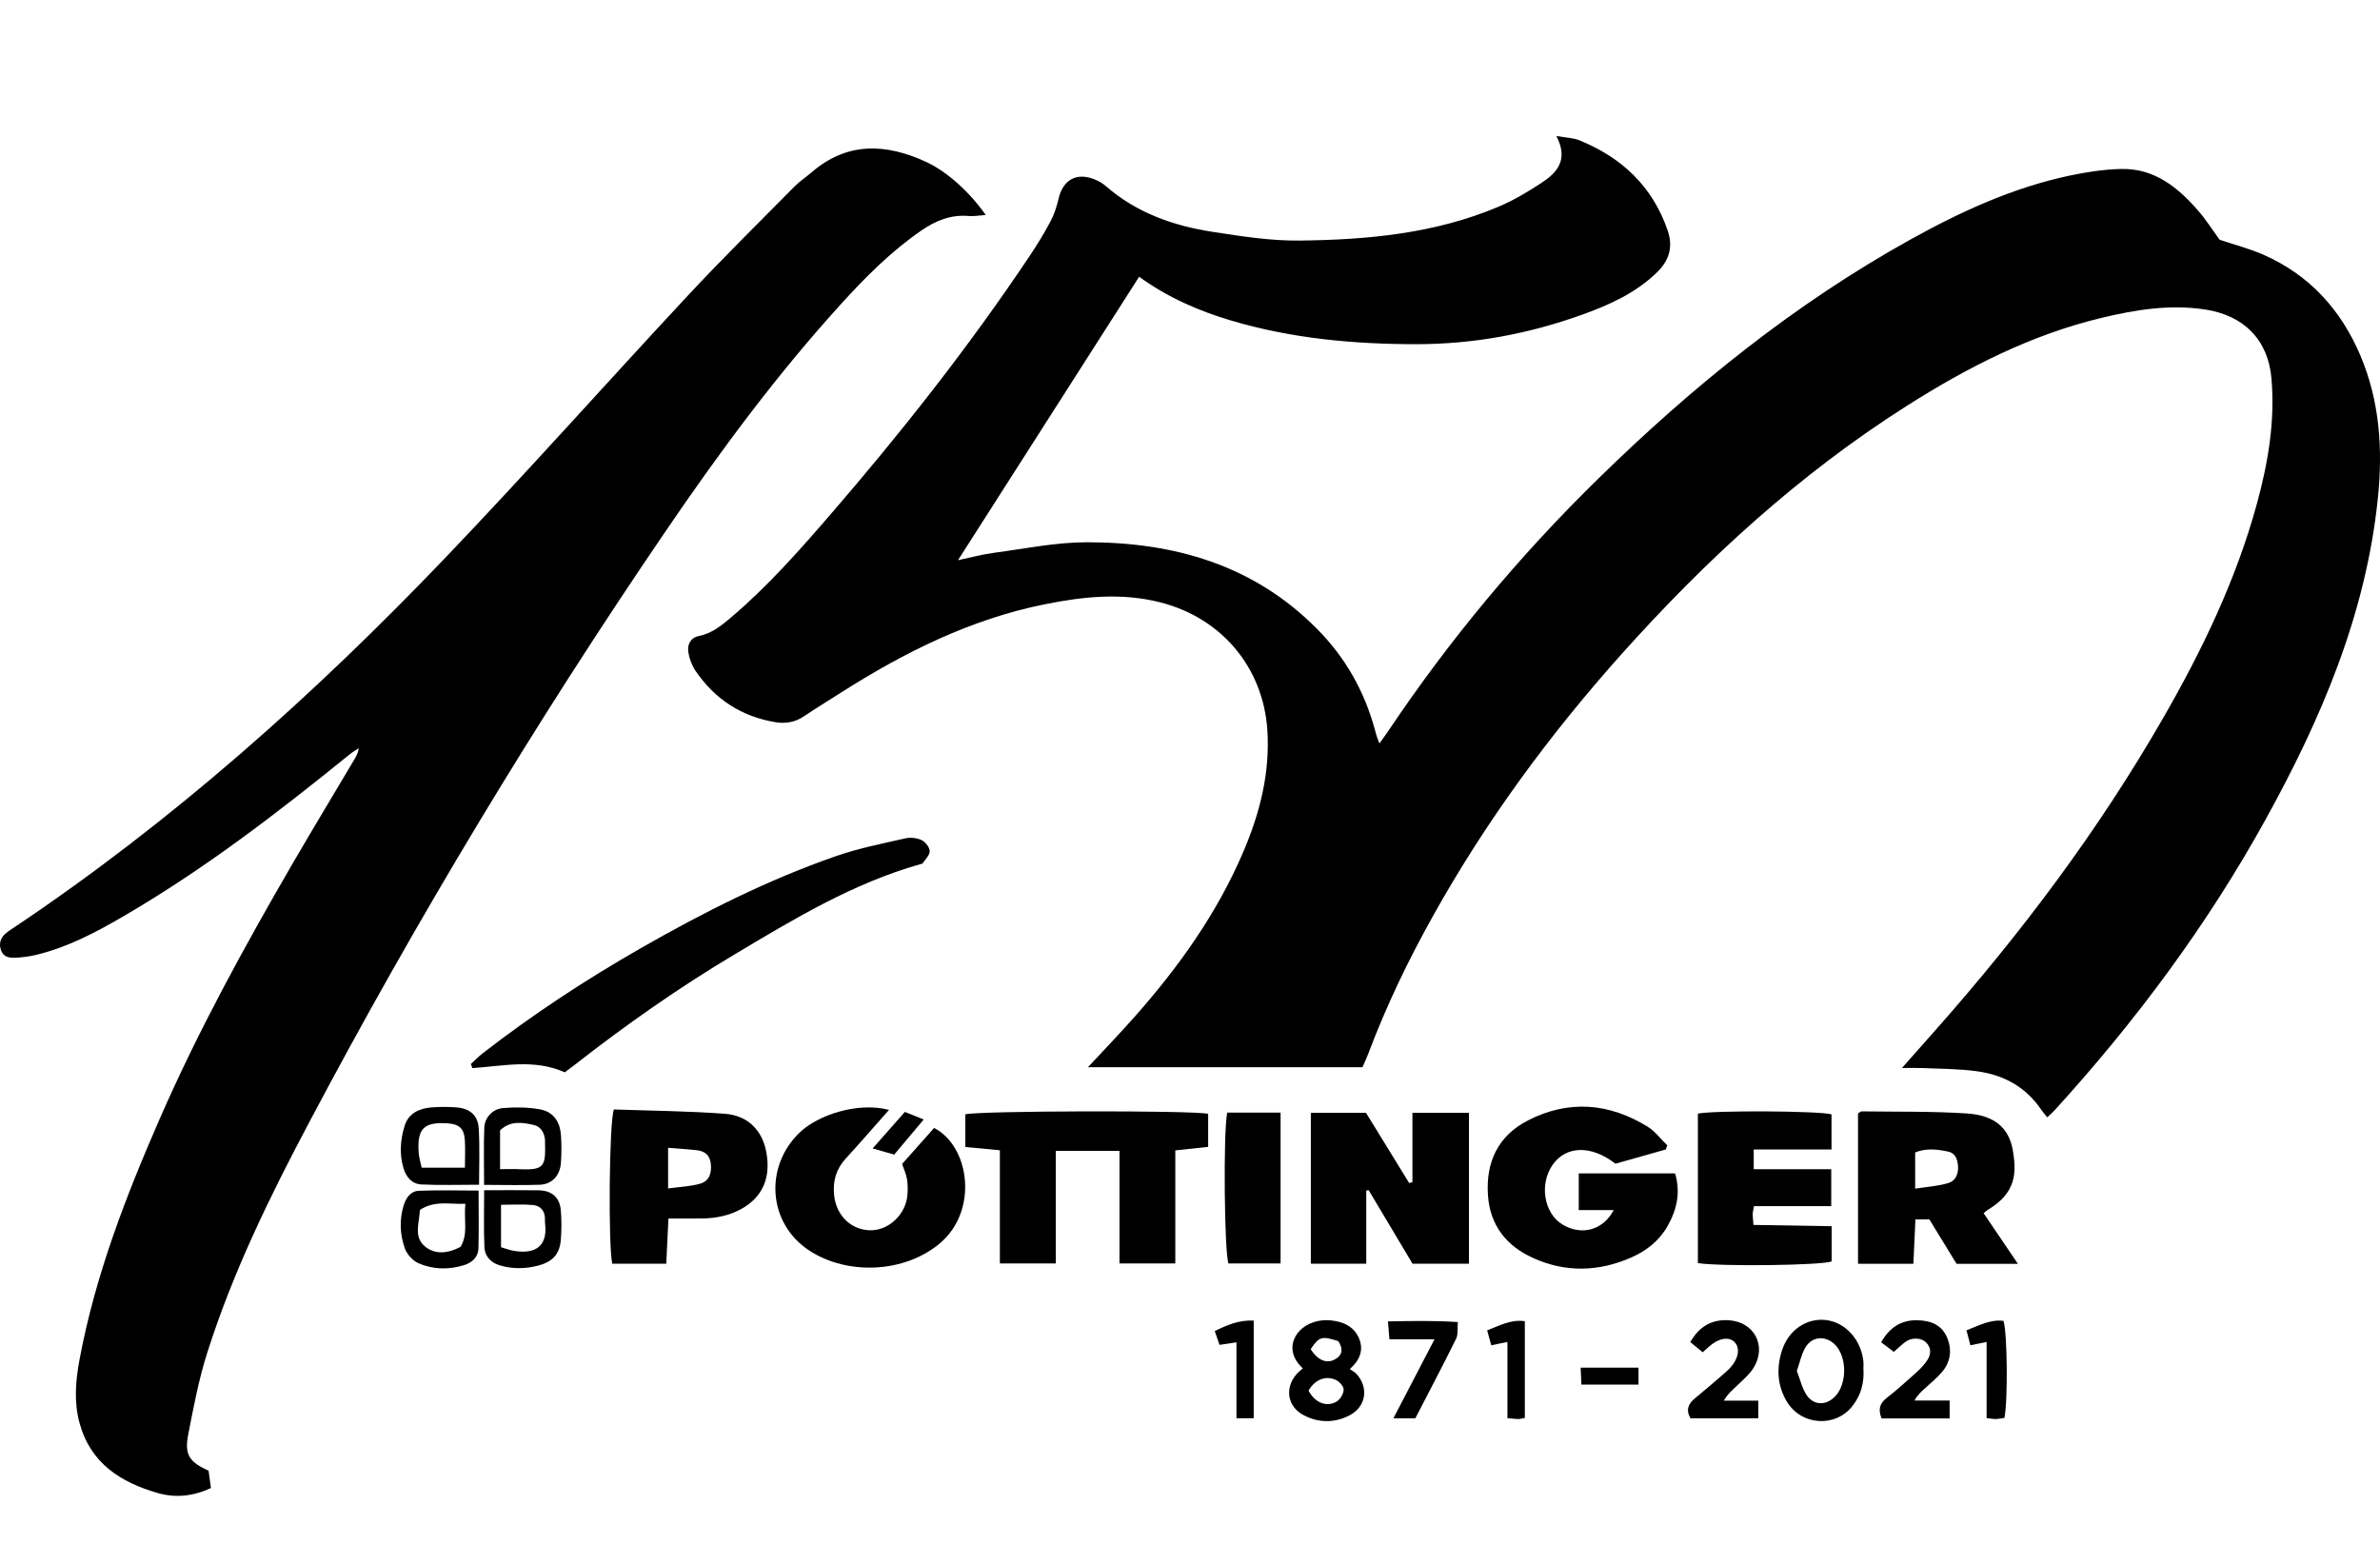 <?xml version='1.0' encoding='UTF-8'?>
<svg width="35px" height="23px" xmlns="http://www.w3.org/2000/svg" version="1.1" xmlns:xlink="http://www.w3.org/1999/xlink" viewBox="0 0 35 23">
 <title>navbar _ kino</title>
 <g stroke="none" id="navbar-_-kino" stroke-width="1" fill="none" fill-rule="evenodd">
  <path d="M15.999,15.696 C16.253,15.423 16.482,15.185 16.7,14.938 C17.341,14.211 17.9,13.428 18.283,12.53 C18.528,11.957 18.68,11.364 18.637,10.731 C18.576,9.837 17.986,9.096 17.067,8.86 C16.497,8.714 15.933,8.773 15.37,8.886 C14.277,9.105 13.3,9.593 12.368,10.186 C12.183,10.303 11.998,10.417 11.816,10.539 C11.689,10.623 11.552,10.645 11.407,10.622 C10.905,10.54 10.512,10.283 10.227,9.864 C10.174,9.785 10.137,9.687 10.123,9.593 C10.105,9.48 10.155,9.378 10.278,9.354 C10.473,9.315 10.616,9.195 10.759,9.074 C11.289,8.623 11.749,8.103 12.202,7.579 C13.248,6.369 14.238,5.114 15.129,3.784 C15.242,3.615 15.35,3.442 15.445,3.263 C15.501,3.159 15.539,3.042 15.566,2.927 C15.631,2.641 15.836,2.528 16.106,2.642 C16.161,2.665 16.215,2.696 16.26,2.735 C16.712,3.13 17.255,3.321 17.833,3.41 C18.256,3.475 18.685,3.543 19.109,3.538 C20.11,3.527 21.105,3.436 22.042,3.038 C22.262,2.945 22.471,2.82 22.671,2.688 C22.899,2.539 23.07,2.35 22.888,2 C23.032,2.026 23.135,2.027 23.225,2.063 C23.847,2.316 24.301,2.739 24.524,3.388 C24.606,3.629 24.55,3.828 24.368,4.005 C24.052,4.313 23.66,4.487 23.256,4.632 C22.473,4.912 21.668,5.062 20.83,5.062 C19.908,5.062 19.001,4.979 18.114,4.717 C17.629,4.574 17.169,4.373 16.752,4.07 C15.865,5.459 14.982,6.84 14.088,8.239 C14.272,8.2 14.444,8.153 14.619,8.13 C15.073,8.07 15.527,7.975 15.982,7.975 C17.263,7.974 18.435,8.306 19.368,9.249 C19.785,9.669 20.068,10.169 20.222,10.743 C20.231,10.779 20.242,10.815 20.254,10.851 C20.261,10.872 20.27,10.893 20.286,10.934 C20.331,10.87 20.37,10.818 20.407,10.764 C21.312,9.412 22.349,8.169 23.511,7.033 C24.895,5.679 26.391,4.469 28.089,3.526 C28.834,3.112 29.604,2.758 30.443,2.581 C30.691,2.529 30.947,2.49 31.2,2.485 C31.685,2.476 32.03,2.757 32.329,3.102 C32.442,3.232 32.535,3.38 32.642,3.526 C32.852,3.597 33.079,3.655 33.29,3.748 C33.963,4.045 34.425,4.555 34.711,5.227 C34.998,5.903 35.043,6.614 34.968,7.335 C34.791,9.04 34.133,10.577 33.316,12.055 C32.459,13.607 31.407,15.02 30.216,16.328 C30.186,16.361 30.152,16.389 30.106,16.433 C30.073,16.391 30.045,16.359 30.021,16.325 C29.792,15.983 29.459,15.805 29.064,15.754 C28.797,15.718 28.525,15.72 28.255,15.708 C28.175,15.704 28.095,15.707 27.97,15.707 C28.156,15.497 28.309,15.324 28.462,15.151 C29.719,13.731 30.855,12.221 31.803,10.574 C32.383,9.568 32.886,8.525 33.193,7.397 C33.356,6.797 33.458,6.191 33.404,5.567 C33.356,4.998 32.997,4.638 32.429,4.552 C31.912,4.473 31.41,4.554 30.913,4.673 C29.878,4.92 28.942,5.397 28.049,5.964 C26.459,6.972 25.086,8.233 23.835,9.633 C22.777,10.818 21.842,12.092 21.068,13.481 C20.708,14.126 20.388,14.791 20.127,15.483 C20.101,15.553 20.069,15.621 20.036,15.696 L15.999,15.696 Z" id="Fill-4" fill="#000000"/>
  <path d="M3.067,21.629 C3.077,21.705 3.089,21.792 3.102,21.885 C2.84,22.006 2.584,22.033 2.323,21.959 C1.775,21.802 1.331,21.521 1.17,20.929 C1.084,20.617 1.112,20.301 1.171,19.988 C1.401,18.759 1.848,17.602 2.345,16.463 C2.913,15.163 3.594,13.922 4.305,12.697 C4.605,12.182 4.912,11.673 5.216,11.161 C5.242,11.116 5.267,11.07 5.276,11.003 C5.232,11.033 5.185,11.06 5.143,11.094 C4.078,11.958 2.991,12.793 1.803,13.483 C1.4,13.718 0.987,13.934 0.529,14.044 C0.427,14.069 0.322,14.081 0.217,14.086 C0.134,14.089 0.049,14.073 0.015,13.976 C-0.019,13.88 0.006,13.797 0.08,13.731 C0.12,13.696 0.165,13.668 0.209,13.639 C2.536,12.08 4.614,10.226 6.546,8.206 C7.76,6.937 8.926,5.623 10.123,4.339 C10.632,3.793 11.164,3.27 11.688,2.739 C11.761,2.665 11.852,2.607 11.931,2.538 C12.455,2.083 13.026,2.108 13.615,2.379 C13.926,2.522 14.26,2.824 14.496,3.162 C14.4,3.168 14.323,3.183 14.248,3.177 C13.986,3.153 13.761,3.244 13.551,3.389 C13.107,3.694 12.73,4.073 12.369,4.47 C11.419,5.515 10.581,6.649 9.787,7.815 C7.88,10.612 6.134,13.509 4.549,16.502 C3.967,17.6 3.42,18.717 3.044,19.907 C2.922,20.292 2.847,20.693 2.769,21.091 C2.71,21.392 2.78,21.501 3.067,21.629" id="Fill-6" fill="#000000"/>
  <path d="M8.305,15.771 C7.855,15.569 7.399,15.679 6.947,15.709 C6.939,15.689 6.931,15.669 6.924,15.649 C6.98,15.598 7.033,15.543 7.092,15.496 C7.831,14.922 8.61,14.411 9.42,13.947 C10.341,13.42 11.286,12.942 12.289,12.593 C12.619,12.477 12.966,12.409 13.309,12.331 C13.385,12.313 13.48,12.322 13.55,12.354 C13.606,12.38 13.669,12.458 13.672,12.516 C13.675,12.574 13.609,12.637 13.57,12.695 C13.564,12.705 13.543,12.707 13.529,12.711 C12.542,12.991 11.673,13.517 10.802,14.037 C9.98,14.527 9.199,15.076 8.445,15.666 C8.404,15.698 8.362,15.729 8.305,15.771" id="Fill-8" fill="#000000"/>
  <path d="M17.767,16.867 C17.606,16.884 17.453,16.901 17.284,16.919 L17.284,18.582 L16.463,18.582 L16.463,16.926 L15.526,16.926 L15.526,18.582 L14.704,18.582 L14.704,16.917 C14.525,16.9 14.37,16.885 14.196,16.869 L14.196,16.389 C14.368,16.336 17.519,16.328 17.767,16.381 L17.767,16.867 Z" id="Fill-10" fill="#000000"/>
  <path d="M21.602,18.585 L20.772,18.585 C20.565,18.237 20.346,17.871 20.128,17.505 C20.116,17.507 20.104,17.508 20.092,17.51 L20.092,18.585 L19.277,18.585 L19.277,16.366 L20.088,16.366 C20.294,16.701 20.508,17.05 20.723,17.399 C20.739,17.395 20.755,17.391 20.771,17.387 L20.771,16.366 L21.602,16.366 L21.602,18.585 Z" id="Fill-12" fill="#000000"/>
  <path d="M24.496,16.906 C24.246,16.977 23.996,17.047 23.756,17.115 C23.401,16.838 23.03,16.849 22.833,17.131 C22.633,17.416 22.705,17.847 22.981,18.011 C23.258,18.177 23.576,18.093 23.731,17.797 L23.217,17.797 L23.217,17.257 L24.633,17.257 C24.716,17.528 24.663,17.784 24.526,18.027 C24.404,18.245 24.214,18.396 23.989,18.494 C23.512,18.704 23.024,18.718 22.547,18.502 C22.157,18.327 21.913,18.026 21.882,17.582 C21.847,17.09 22.032,16.702 22.472,16.477 C23.069,16.172 23.664,16.221 24.231,16.571 C24.341,16.639 24.423,16.753 24.519,16.845 C24.511,16.865 24.503,16.886 24.496,16.906" id="Fill-14" fill="#000000"/>
  <path d="M28.164,17.482 C28.349,17.453 28.506,17.444 28.652,17.399 C28.759,17.367 28.804,17.264 28.794,17.143 C28.786,17.044 28.75,16.958 28.651,16.937 C28.491,16.903 28.328,16.883 28.164,16.949 L28.164,17.482 Z M29.675,18.587 L28.773,18.587 C28.649,18.383 28.512,18.16 28.373,17.934 L28.168,17.934 C28.158,18.15 28.149,18.363 28.138,18.586 L27.324,18.586 L27.324,16.376 C27.35,16.36 27.362,16.345 27.375,16.345 C27.892,16.353 28.411,16.342 28.927,16.376 C29.335,16.404 29.545,16.589 29.602,16.925 C29.656,17.251 29.649,17.543 29.236,17.791 C29.217,17.802 29.202,17.818 29.171,17.843 C29.333,18.082 29.494,18.32 29.675,18.587 L29.675,18.587 Z" id="Fill-16" fill="#000000"/>
  <path d="M25.794,17.739 C25.784,17.798 25.775,17.826 25.775,17.854 C25.775,17.899 25.781,17.943 25.786,18.015 C26.169,18.021 26.548,18.027 26.936,18.034 L26.936,18.552 C26.781,18.61 25.324,18.629 24.969,18.577 L24.969,16.378 C25.203,16.329 26.756,16.337 26.934,16.389 L26.934,16.905 L25.79,16.905 L25.79,17.196 L26.93,17.196 L26.93,17.739 L25.794,17.739 Z" id="Fill-18" fill="#000000"/>
  <path d="M13.074,16.323 C12.85,16.576 12.648,16.809 12.44,17.036 C12.297,17.191 12.245,17.369 12.266,17.576 C12.297,17.875 12.511,18.087 12.795,18.094 C13.062,18.099 13.313,17.871 13.343,17.589 C13.351,17.507 13.351,17.422 13.338,17.341 C13.327,17.268 13.293,17.2 13.266,17.119 C13.425,16.94 13.583,16.762 13.737,16.589 C14.261,16.86 14.391,17.803 13.825,18.283 C13.302,18.726 12.461,18.757 11.904,18.394 C11.294,17.997 11.234,17.161 11.76,16.656 C12.029,16.397 12.613,16.204 13.074,16.323" id="Fill-20" fill="#000000"/>
  <path d="M9.825,17.479 C10.004,17.454 10.155,17.449 10.295,17.409 C10.425,17.372 10.467,17.265 10.454,17.121 C10.442,16.994 10.369,16.931 10.251,16.917 C10.113,16.901 9.975,16.893 9.825,16.881 L9.825,17.479 Z M9.028,16.317 C9.563,16.336 10.112,16.34 10.657,16.38 C11.003,16.406 11.212,16.627 11.27,16.948 C11.338,17.319 11.216,17.603 10.909,17.776 C10.728,17.878 10.53,17.918 10.325,17.92 C10.168,17.922 10.011,17.921 9.83,17.921 C9.819,18.151 9.809,18.364 9.798,18.585 L9.004,18.585 C8.944,18.329 8.957,16.505 9.028,16.317 L9.028,16.317 Z" id="Fill-22" fill="#000000"/>
  <path d="M18.047,16.363 L18.832,16.363 L18.832,18.582 L18.066,18.582 C18.006,18.432 17.987,16.677 18.047,16.363" id="Fill-24" fill="#000000"/>
  <path d="M19.275,19.842 C19.379,20.01 19.518,20.065 19.644,19.985 C19.759,19.913 19.742,19.817 19.68,19.724 C19.437,19.646 19.399,19.657 19.275,19.842 M19.243,20.451 C19.331,20.625 19.505,20.701 19.655,20.614 C19.708,20.583 19.758,20.5 19.76,20.439 C19.762,20.392 19.699,20.32 19.647,20.296 C19.494,20.224 19.338,20.291 19.243,20.451 M19.159,20.124 C18.855,19.848 19.046,19.497 19.38,19.429 C19.438,19.417 19.5,19.413 19.559,19.418 C19.74,19.434 19.902,19.5 19.981,19.673 C20.057,19.841 20.008,19.996 19.85,20.135 C19.888,20.162 19.924,20.179 19.948,20.206 C20.132,20.409 20.089,20.688 19.849,20.814 C19.63,20.929 19.399,20.929 19.179,20.817 C18.934,20.694 18.887,20.419 19.065,20.212 C19.089,20.184 19.119,20.161 19.159,20.124" id="Fill-26" fill="#000000"/>
  <path d="M26.424,20.163 C26.472,20.286 26.5,20.414 26.567,20.516 C26.673,20.676 26.859,20.674 26.991,20.533 C27.163,20.348 27.163,19.964 26.991,19.782 C26.856,19.639 26.65,19.648 26.55,19.817 C26.491,19.916 26.468,20.037 26.424,20.163 M27.403,20.12 C27.419,20.347 27.362,20.523 27.243,20.677 C26.991,21.002 26.483,20.967 26.272,20.605 C26.136,20.372 26.124,20.118 26.204,19.866 C26.301,19.56 26.567,19.382 26.851,19.414 C27.134,19.446 27.366,19.698 27.402,20.015 C27.407,20.059 27.403,20.105 27.403,20.12" id="Fill-28" fill="#000000"/>
  <path d="M25.04,19.888 C24.973,19.833 24.917,19.787 24.857,19.738 C24.99,19.507 25.175,19.402 25.423,19.417 C25.799,19.44 25.987,19.797 25.787,20.118 C25.729,20.212 25.64,20.287 25.559,20.365 C25.491,20.432 25.413,20.49 25.35,20.6 L25.857,20.6 L25.857,20.859 L24.86,20.859 C24.788,20.733 24.829,20.643 24.929,20.562 C25.052,20.463 25.171,20.359 25.291,20.256 C25.337,20.217 25.383,20.177 25.426,20.135 C25.565,19.996 25.598,19.828 25.507,19.737 C25.422,19.653 25.269,19.681 25.129,19.808 C25.107,19.828 25.085,19.848 25.04,19.888" id="Fill-30" fill="#000000"/>
  <path d="M28.671,20.861 L27.671,20.861 C27.617,20.732 27.64,20.641 27.747,20.558 C27.89,20.448 28.024,20.326 28.158,20.206 C28.22,20.151 28.28,20.093 28.328,20.026 C28.408,19.916 28.401,19.817 28.322,19.741 C28.255,19.676 28.12,19.667 28.03,19.729 C27.969,19.771 27.917,19.825 27.851,19.882 C27.789,19.836 27.732,19.792 27.664,19.741 C27.788,19.522 27.96,19.412 28.197,19.417 C28.388,19.421 28.556,19.482 28.635,19.675 C28.709,19.856 28.685,20.031 28.557,20.181 C28.484,20.266 28.396,20.338 28.313,20.414 C28.259,20.463 28.202,20.51 28.154,20.598 L28.671,20.598 L28.671,20.861 Z" id="Fill-32" fill="#000000"/>
  <path d="M6.837,17.173 C6.837,17.026 6.845,16.891 6.835,16.757 C6.823,16.596 6.749,16.533 6.59,16.522 C6.231,16.496 6.129,16.599 6.158,16.963 C6.163,17.027 6.183,17.091 6.201,17.173 L6.837,17.173 Z M7.045,17.424 C6.75,17.424 6.474,17.433 6.198,17.42 C6.061,17.413 5.974,17.317 5.933,17.179 C5.871,16.968 5.888,16.759 5.951,16.556 C6.006,16.378 6.159,16.304 6.333,16.288 C6.46,16.277 6.589,16.277 6.715,16.287 C6.91,16.303 7.028,16.402 7.04,16.596 C7.057,16.864 7.045,17.134 7.045,17.424 L7.045,17.424 Z" id="Fill-34" fill="#000000"/>
  <path d="M6.844,17.704 C6.613,17.715 6.393,17.65 6.175,17.795 C6.169,17.978 6.078,18.184 6.244,18.327 C6.398,18.459 6.593,18.434 6.772,18.338 C6.89,18.146 6.817,17.938 6.844,17.704 M7.038,17.51 C7.038,17.806 7.044,18.082 7.036,18.358 C7.032,18.493 6.939,18.573 6.814,18.61 C6.591,18.677 6.365,18.67 6.155,18.579 C6.069,18.542 5.983,18.445 5.952,18.356 C5.882,18.156 5.872,17.944 5.934,17.735 C5.969,17.618 6.037,17.518 6.16,17.513 C6.45,17.501 6.74,17.51 7.038,17.51" id="Fill-36" fill="#000000"/>
  <path d="M7.354,17.195 C7.464,17.195 7.554,17.191 7.643,17.196 C8.013,17.212 8.024,17.149 8.015,16.787 C8.014,16.772 8.015,16.756 8.012,16.742 C7.997,16.644 7.945,16.567 7.849,16.545 C7.68,16.507 7.508,16.478 7.354,16.624 L7.354,17.195 Z M7.119,17.426 C7.119,17.123 7.111,16.854 7.122,16.585 C7.127,16.439 7.243,16.31 7.394,16.297 C7.571,16.282 7.754,16.283 7.929,16.313 C8.131,16.347 8.233,16.484 8.249,16.693 C8.259,16.828 8.258,16.964 8.249,17.099 C8.237,17.287 8.119,17.417 7.94,17.424 C7.679,17.434 7.417,17.426 7.119,17.426 L7.119,17.426 Z" id="Fill-38" fill="#000000"/>
  <path d="M7.368,18.343 C7.442,18.365 7.477,18.379 7.513,18.387 C7.797,18.451 8.068,18.388 8.015,17.986 C8.013,17.971 8.014,17.956 8.014,17.941 C8.02,17.814 7.953,17.733 7.836,17.722 C7.677,17.708 7.515,17.719 7.368,17.719 L7.368,18.343 Z M7.12,17.505 C7.411,17.505 7.666,17.502 7.922,17.506 C8.118,17.51 8.232,17.611 8.248,17.806 C8.259,17.948 8.259,18.093 8.247,18.236 C8.23,18.446 8.126,18.556 7.919,18.612 C7.726,18.663 7.533,18.666 7.341,18.607 C7.214,18.567 7.13,18.472 7.124,18.345 C7.112,18.076 7.12,17.805 7.12,17.505 L7.12,17.505 Z" id="Fill-40" fill="#000000"/>
  <path d="M20.814,20.859 L20.491,20.859 C20.696,20.466 20.889,20.096 21.096,19.697 L20.433,19.697 C20.425,19.611 20.42,19.541 20.411,19.434 C20.758,19.428 21.084,19.42 21.439,19.444 C21.431,19.536 21.445,19.625 21.413,19.69 C21.22,20.081 21.016,20.467 20.814,20.859" id="Fill-42" fill="#000000"/>
  <path d="M29.215,19.736 C29.112,19.757 29.055,19.769 28.976,19.785 C28.956,19.71 28.939,19.642 28.919,19.565 C29.108,19.492 29.271,19.402 29.463,19.426 C29.52,19.601 29.529,20.601 29.477,20.853 C29.439,20.859 29.396,20.868 29.353,20.87 C29.317,20.871 29.28,20.863 29.215,20.856 L29.215,19.736 Z" id="Fill-44" fill="#000000"/>
  <path d="M18.437,20.858 L18.183,20.858 L18.183,19.742 C18.086,19.756 18.015,19.767 17.934,19.779 C17.911,19.712 17.889,19.65 17.864,19.576 C18.044,19.488 18.218,19.412 18.437,19.422 L18.437,20.858 Z" id="Fill-46" fill="#000000"/>
  <path d="M22.168,19.736 C22.066,19.757 22.01,19.769 21.93,19.785 C21.91,19.711 21.891,19.644 21.87,19.566 C22.057,19.494 22.218,19.402 22.424,19.431 L22.424,20.854 C22.384,20.861 22.356,20.87 22.328,20.87 C22.283,20.869 22.24,20.863 22.168,20.857 L22.168,19.736 Z" id="Fill-48" fill="#000000"/>
  <path d="M24.096,20.114 L24.096,20.363 L23.256,20.363 C23.253,20.287 23.25,20.211 23.245,20.114 L24.096,20.114 Z" id="Fill-50" fill="#000000"/>
  <path d="M13.307,16.353 C13.402,16.392 13.476,16.421 13.584,16.465 C13.428,16.651 13.291,16.813 13.15,16.981 C13.049,16.952 12.959,16.926 12.833,16.89 C12.997,16.704 13.143,16.538 13.307,16.353" id="Fill-52" fill="#000000"/>
 </g>
</svg>
